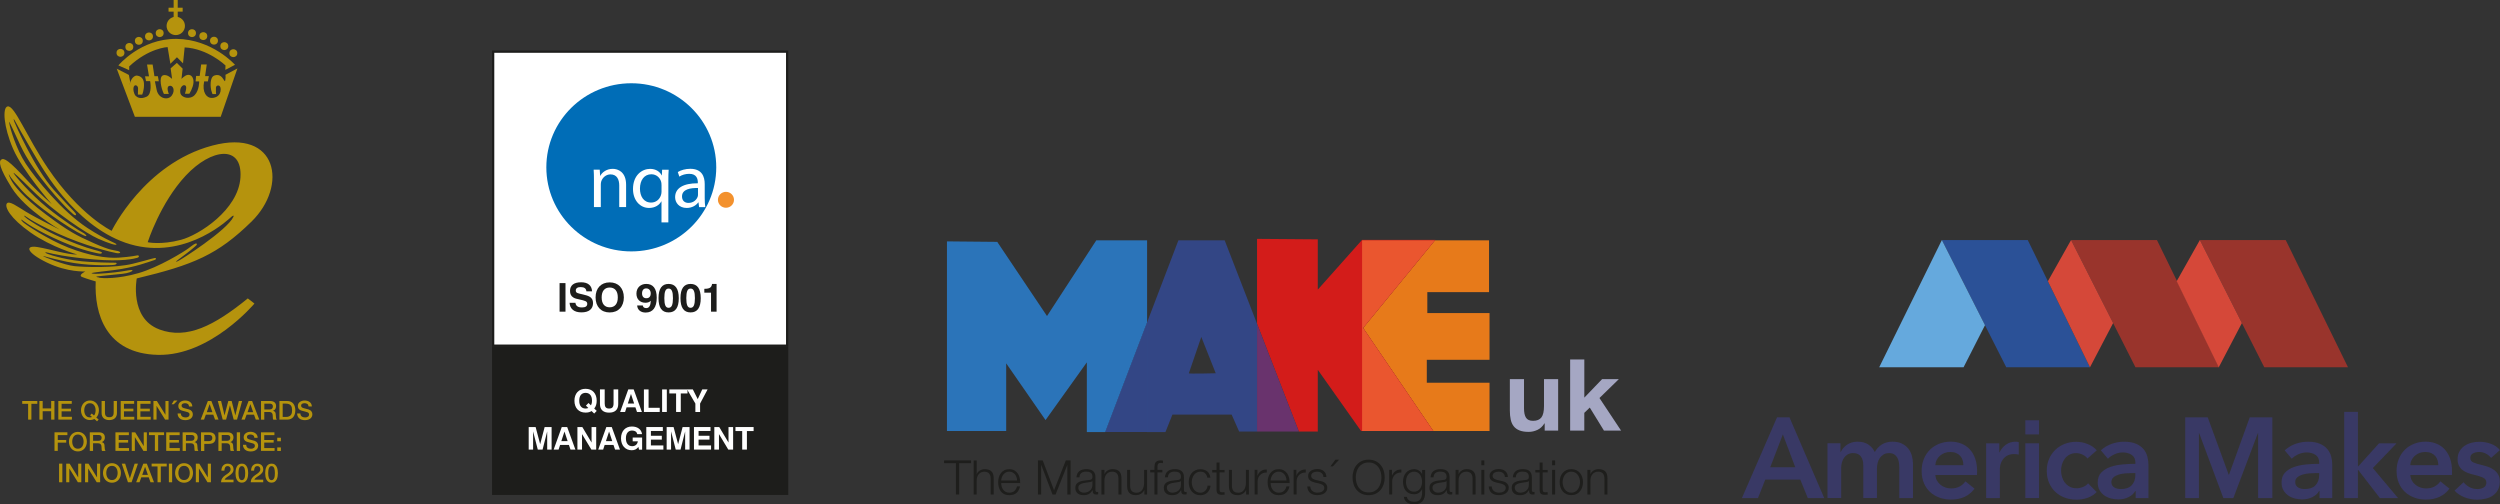<?xml version="1.0" encoding="UTF-8"?>
<svg xmlns="http://www.w3.org/2000/svg" xmlns:xlink="http://www.w3.org/1999/xlink" viewBox="0 0 765.09 154.34">
  <rect x="0" y="0" width="765.09" height="154.34" fill="#333333" stroke="none"/>
  <defs>
    <style>
      .cls-1 {
        fill: none;
      }

      .cls-2 {
        fill: #ea562f;
      }

      .cls-3 {
        fill: #b5930d;
      }

      .cls-4 {
        fill: #2b74b9;
      }

      .cls-5 {
        fill: #1d1d1b;
      }

      .cls-6 {
        fill: #d54839;
      }

      .cls-7 {
        isolation: isolate;
      }

      .cls-8 {
        fill: #334685;
      }

      .cls-8, .cls-9 {
        mix-blend-mode: multiply;
      }

      .cls-10 {
        fill: #d31c1a;
      }

      .cls-11 {
        fill: #fff;
      }

      .cls-12 {
        fill: #393965;
      }

      .cls-13 {
        fill: #99342c;
      }

      .cls-9 {
        fill: #e77a1a;
      }

      .cls-14 {
        fill: #1e1e1c;
      }

      .cls-15 {
        fill: #a5a7c3;
      }

      .cls-16 {
        fill: #69336d;
      }

      .cls-17 {
        fill: #006db7;
      }

      .cls-18 {
        fill: #2b5197;
      }

      .cls-19 {
        fill: #f3912d;
      }

      .cls-20 {
        clip-path: url(#clippath);
      }

      .cls-21 {
        fill: #65a9dd;
      }
    </style>
    <clipPath id="clippath">
      <rect class="cls-1" x="150.58" y="15.46" width="90.67" height="136"/>
    </clipPath>
  </defs>
  <g class="cls-7">
    <g id="Capa_2" data-name="Capa 2">
      <g id="Capa_1-2" data-name="Capa 1">
        <g>
          <g>
            <g class="cls-20">
              <polygon class="cls-11" points="150.92 105.78 150.92 15.8 240.9 15.8 240.9 105.78 150.92 105.78 150.92 105.78"/>
              <path class="cls-5" d="M241.24,15.46h-90.67v90.67h90.67V15.46h0ZM240.55,16.15v89.29h-89.28V16.15h89.28"/>
              <polygon class="cls-5" points="241.24 151.46 150.58 151.46 150.58 106.12 241.24 106.12 241.24 151.46 241.24 151.46"/>
            </g>
            <polygon class="cls-5" points="171.25 86.64 173.06 86.64 173.06 95.38 171.25 95.38 171.25 86.64 171.25 86.64"/>
            <path class="cls-5" d="M176.1,92.68c.07.49.26.84.6,1.07.33.23.8.34,1.42.34,1.06,0,1.6-.37,1.6-1.11,0-.2-.05-.37-.14-.5s-.24-.24-.43-.33c-.19-.09-.44-.17-.74-.25-.3-.08-.65-.16-1.05-.25-.36-.08-.7-.16-1.03-.24-.33-.08-.63-.21-.92-.4-.64-.4-.96-1.06-.96-1.98,0-.85.29-1.5.86-1.96.57-.45,1.42-.68,2.54-.68,1.05,0,1.85.24,2.43.72.57.48.87,1.16.91,2.05h-1.73c-.07-.87-.65-1.3-1.76-1.3-.48,0-.85.09-1.11.27-.25.18-.38.44-.38.78,0,.21.04.37.13.49.09.11.22.21.39.28.18.07.4.14.66.2s.58.14.95.22c.42.1.8.21,1.14.3.34.1.65.22.93.38.72.4,1.08,1.05,1.08,1.96s-.3,1.61-.91,2.11c-.61.5-1.49.75-2.63.75s-2.01-.26-2.63-.77c-.62-.51-.96-1.24-1.01-2.17h1.79Z"/>
            <path class="cls-5" d="M184.13,91.02c0,.98.22,1.73.65,2.25.43.52,1.04.78,1.81.78s1.39-.26,1.82-.78c.44-.52.66-1.27.66-2.25s-.22-1.73-.66-2.25c-.44-.52-1.05-.78-1.82-.78s-1.37.26-1.81.78c-.43.52-.65,1.27-.65,2.25h0ZM182.27,91.02c0-.7.1-1.34.3-1.91.2-.57.49-1.05.87-1.45.38-.4.83-.71,1.36-.92.53-.21,1.12-.32,1.79-.32s1.26.11,1.79.32c.53.21.98.52,1.36.92.37.4.66.89.87,1.45.2.57.31,1.2.31,1.91s-.1,1.34-.31,1.91c-.2.57-.49,1.05-.87,1.45-.37.4-.82.71-1.36.92-.53.21-1.13.32-1.79.32s-1.26-.11-1.79-.32c-.53-.21-.98-.52-1.36-.92-.38-.4-.67-.89-.87-1.45-.2-.57-.3-1.2-.3-1.91h0Z"/>
            <path class="cls-5" d="M199.15,89.84c0-.49-.13-.88-.38-1.16-.25-.28-.59-.42-1.01-.42-.4,0-.71.13-.93.4-.23.27-.34.65-.34,1.15,0,.46.12.82.35,1.08.23.26.56.38.98.38s.74-.13.97-.38c.23-.25.35-.6.35-1.06h0ZM199.17,92.05c-.4.4-.94.6-1.62.6-.42,0-.8-.06-1.14-.19-.34-.13-.64-.32-.88-.56-.25-.24-.43-.53-.56-.88-.13-.34-.2-.72-.2-1.14,0-.45.07-.85.21-1.22.14-.37.35-.68.61-.94.27-.26.58-.46.95-.61.37-.15.78-.22,1.23-.22,1.05,0,1.84.35,2.39,1.06.54.71.82,1.75.82,3.14,0,1.49-.29,2.62-.87,3.4-.58.77-1.42,1.16-2.52,1.16-.76,0-1.37-.19-1.84-.58-.46-.39-.71-.92-.76-1.59h1.73c.07.54.43.81,1.07.81.85,0,1.31-.74,1.38-2.22h0Z"/>
            <path class="cls-5" d="M203.31,91.25c0,1,.1,1.75.3,2.23.2.48.54.72,1.01.72s.81-.24,1.02-.72c.2-.48.31-1.23.31-2.23s-.1-1.75-.31-2.22c-.2-.48-.54-.72-1.02-.72s-.81.24-1.01.72c-.2.48-.3,1.22-.3,2.22h0ZM201.53,91.25c0-2.91,1.03-4.36,3.09-4.36s3.11,1.46,3.11,4.37-1.04,4.35-3.11,4.35-3.09-1.45-3.09-4.36h0Z"/>
            <path class="cls-5" d="M210.03,91.25c0,1,.1,1.75.3,2.23.2.48.54.72,1.01.72s.81-.24,1.02-.72c.2-.48.31-1.23.31-2.23s-.1-1.75-.31-2.22c-.2-.48-.54-.72-1.02-.72s-.81.24-1.01.72c-.2.48-.3,1.22-.3,2.22h0ZM208.25,91.25c0-2.91,1.03-4.36,3.09-4.36s3.11,1.46,3.11,4.37-1.04,4.35-3.11,4.35-3.09-1.45-3.09-4.36h0Z"/>
            <path class="cls-5" d="M217.6,89.57h-2.05v-1.19h.13c.72,0,1.26-.11,1.61-.33.35-.22.56-.61.63-1.16h1.38v8.5h-1.7v-5.81h0Z"/>
            <path class="cls-11" d="M179.31,124.14l.79-.81.76.73c.09-.17.16-.37.22-.6.06-.24.09-.51.09-.83,0-.77-.17-1.37-.52-1.78-.35-.41-.83-.62-1.44-.62s-1.08.21-1.43.62c-.34.41-.51,1.01-.51,1.78s.17,1.37.51,1.78c.34.41.82.62,1.43.62.32,0,.6-.06.84-.18l-.74-.71h0ZM181.05,125.79c-.23.15-.5.27-.81.36-.31.08-.66.12-1.04.12-.52,0-.99-.09-1.41-.25-.42-.17-.77-.41-1.07-.73-.3-.32-.53-.7-.68-1.15-.16-.45-.24-.95-.24-1.51s.08-1.06.24-1.51c.16-.45.39-.83.68-1.15.3-.32.65-.56,1.07-.73.42-.17.89-.25,1.41-.25s1,.09,1.42.25c.42.17.78.41,1.07.73.29.32.52.7.68,1.15.16.45.24.95.24,1.51,0,.99-.25,1.79-.75,2.4l.76.72-.78.81-.8-.77h0Z"/>
            <path class="cls-11" d="M185.06,119.16v4.33c0,.52.1.9.31,1.16.21.25.55.38,1.04.38s.83-.12,1.04-.37c.21-.25.32-.64.32-1.16v-4.33h1.43v4.48c0,.86-.24,1.51-.72,1.96-.48.45-1.17.67-2.07.67s-1.6-.22-2.08-.67c-.48-.45-.72-1.1-.72-1.96v-4.48h1.44Z"/>
            <path class="cls-11" d="M192.13,123.5h1.94l-.97-2.94-.97,2.94h0ZM193.93,119.18l2.51,6.9h-1.5l-.48-1.42h-2.7l-.46,1.42h-1.51l2.48-6.9h1.66Z"/>
            <polygon class="cls-11" points="197.06 119.18 198.49 119.18 198.49 124.8 201.9 124.8 201.9 126.08 197.06 126.08 197.06 119.18 197.06 119.18"/>
            <polygon class="cls-11" points="202.63 119.18 204.07 119.18 204.07 126.08 202.63 126.08 202.63 119.18 202.63 119.18"/>
            <polygon class="cls-11" points="206.91 120.41 204.84 120.41 204.84 119.18 210.4 119.18 210.4 120.41 208.34 120.41 208.34 126.08 206.91 126.08 206.91 120.41 206.91 120.41"/>
            <polygon class="cls-11" points="212.81 126.08 212.81 123.51 210.28 119.18 212.04 119.18 213.53 122.15 214.91 119.18 216.55 119.18 214.25 123.51 214.25 126.08 212.81 126.08 212.81 126.08"/>
            <polygon class="cls-11" points="161.8 130.69 163.92 130.69 165.31 135.94 166.68 130.69 168.81 130.69 168.81 137.59 167.46 137.59 167.46 132.03 166.05 137.59 164.58 137.59 163.15 132.03 163.15 137.59 161.8 137.59 161.8 130.69 161.8 130.69"/>
            <path class="cls-11" d="M171.78,135.01h1.94l-.97-2.94-.97,2.94h0ZM173.58,130.69l2.51,6.9h-1.5l-.48-1.42h-2.7l-.46,1.42h-1.51l2.48-6.9h1.66Z"/>
            <polygon class="cls-11" points="176.71 130.69 178.21 130.69 181.04 135.43 181.04 130.69 182.46 130.69 182.46 137.59 180.98 137.59 178.12 132.85 178.12 137.59 176.71 137.59 176.71 130.69 176.71 130.69"/>
            <path class="cls-11" d="M185.43,135.01h1.94l-.97-2.94-.97,2.94h0ZM187.22,130.69l2.51,6.9h-1.5l-.48-1.42h-2.7l-.46,1.42h-1.51l2.48-6.9h1.66Z"/>
            <path class="cls-11" d="M195.37,136.78c-.27.35-.56.61-.89.77-.33.16-.71.24-1.16.24-.48,0-.93-.09-1.33-.26-.4-.17-.74-.42-1.03-.73-.29-.32-.51-.7-.67-1.15-.16-.45-.24-.95-.24-1.5s.08-1.06.24-1.5c.16-.44.38-.83.67-1.14.29-.32.64-.56,1.05-.73.41-.17.86-.25,1.36-.25.44,0,.84.05,1.2.16.36.11.68.26.95.47.27.2.48.45.65.73.16.29.27.61.32.97h-1.46c-.18-.74-.72-1.1-1.61-1.1-.58,0-1.03.21-1.37.62-.34.42-.5,1-.5,1.77s.17,1.36.52,1.78c.35.42.82.62,1.42.62.45,0,.83-.13,1.14-.39.31-.26.5-.63.57-1.09h-1.58v-1.18h2.89v3.73h-.96l-.17-.82h0Z"/>
            <polygon class="cls-11" points="197.79 130.69 202.85 130.69 202.85 131.89 199.2 131.89 199.2 133.36 202.54 133.36 202.54 134.54 199.2 134.54 199.2 136.32 203.02 136.32 203.02 137.59 197.79 137.59 197.79 130.69 197.79 130.69"/>
            <polygon class="cls-11" points="204.02 130.69 206.14 130.69 207.53 135.94 208.9 130.69 211.03 130.69 211.03 137.59 209.68 137.59 209.68 132.03 208.27 137.59 206.8 137.59 205.37 132.03 205.37 137.59 204.02 137.59 204.02 130.69 204.02 130.69"/>
            <polygon class="cls-11" points="212.38 130.69 217.44 130.69 217.44 131.89 213.79 131.89 213.79 133.36 217.13 133.36 217.13 134.54 213.79 134.54 213.79 136.32 217.61 136.32 217.61 137.59 212.38 137.59 212.38 130.69 212.38 130.69"/>
            <polygon class="cls-11" points="218.61 130.69 220.11 130.69 222.95 135.43 222.95 130.69 224.36 130.69 224.36 137.59 222.88 137.59 220.03 132.85 220.03 137.59 218.61 137.59 218.61 130.69 218.61 130.69"/>
            <polygon class="cls-11" points="227.14 131.92 225.08 131.92 225.08 130.69 230.63 130.69 230.63 131.92 228.58 131.92 228.58 137.59 227.14 137.59 227.14 131.92 227.14 131.92"/>
            <path class="cls-17" d="M219.2,51.21c0,14.21-11.64,25.73-26,25.73s-26-11.52-26-25.73,11.64-25.73,26-25.73,26,11.52,26,25.73h0Z"/>
            <path class="cls-19" d="M224.63,61.15c0,1.34-1.1,2.43-2.46,2.43s-2.46-1.09-2.46-2.43,1.1-2.44,2.46-2.44,2.46,1.09,2.46,2.44h0Z"/>
            <path class="cls-11" d="M181.77,55.03c0-1.21-.02-2.15-.09-3.1h1.86l.12,1.87h.05c.57-1.06,1.91-2.13,3.82-2.13,1.6,0,4.08.95,4.08,4.87v6.83h-2.1v-6.6c0-1.84-.7-3.4-2.68-3.4-1.36,0-2.44.97-2.82,2.13-.09.26-.14.64-.14.97v6.91h-2.1v-8.35h0Z"/>
            <path class="cls-11" d="M202.44,56.57c0-.31-.02-.61-.09-.87-.33-1.28-1.44-2.37-3.01-2.37-2.18,0-3.49,1.82-3.49,4.4,0,2.3,1.1,4.26,3.42,4.26,1.36,0,2.54-.83,3.01-2.27.09-.28.17-.69.17-1v-2.15h0ZM202.44,61.63h-.05c-.62,1.11-1.91,2.01-3.77,2.01-2.7,0-4.9-2.29-4.9-5.79,0-4.28,2.8-6.17,5.23-6.17,1.79,0,2.99.87,3.56,1.99h.05l.07-1.73h2.01c-.07.94-.1,1.94-.1,3.14v12.98h-2.1v-6.43h0Z"/>
            <path class="cls-11" d="M213.62,57.54c-2.3-.05-4.9.35-4.9,2.58,0,1.37.91,1.98,1.96,1.98,1.53,0,2.51-.95,2.84-1.92.07-.21.09-.45.09-.66v-1.99h0ZM215.67,60.64c0,.99.05,1.96.17,2.74h-1.89l-.19-1.44h-.07c-.62.9-1.89,1.7-3.54,1.7-2.34,0-3.54-1.63-3.54-3.29,0-2.77,2.49-4.28,6.95-4.26v-.24c0-.94-.26-2.67-2.63-2.65-1.1,0-2.22.31-3.03.85l-.47-1.4c.95-.59,2.36-.99,3.82-.99,3.56,0,4.42,2.39,4.42,4.68v4.28h0Z"/>
          </g>
          <g>
            <path class="cls-1" d="M363.83,114.23c-.23.23,8.23,0,8.23,0l-4.42-11.12-3.81,11.12Z"/>
            <path class="cls-4" d="M351.04,73.56h-15.54l-15.08,23.16-15.23-22.7s-14.63-.15-15.39-.15v58.04h18.13v-20.72l12.04,17.37,12.64-17.67v21.33h5.64l12.8-33.52v-25.14Z"/>
            <path class="cls-8" d="M374.8,73.56h-14.17l-9.6,25.14v33.52h5.64l2.13-5.33h18.13l2.29,5.18h5.48v-32.98l-9.9-25.52ZM363.83,114.23l3.81-11.12,4.42,11.12s-8.46.23-8.23,0Z"/>
            <polygon class="cls-4" points="338.24 132.21 351.04 132.21 351.04 98.7 338.24 132.21"/>
            <polygon class="cls-8" points="338.24 132.21 351.04 132.21 351.04 98.7 338.24 132.21"/>
            <polygon class="cls-10" points="439.12 73.56 439.24 73.41 416.85 73.41 403.29 88.64 403.29 73.25 384.7 73.1 384.7 99.08 397.5 132.06 403.29 132.06 403.29 113.17 416.54 131.91 416.85 131.91 416.85 73.56 439.12 73.56"/>
            <polygon class="cls-16" points="384.7 132.06 397.5 132.06 384.7 99.08 384.7 132.06"/>
            <polygon class="cls-9" points="455.85 110.12 455.85 95.8 436.81 95.8 436.81 89.4 455.7 89.4 455.7 73.56 439.12 73.56 417.15 100.37 438.63 131.91 455.85 131.91 455.85 117.13 436.65 117.13 436.65 110.12 455.85 110.12"/>
            <polygon class="cls-10" points="439.12 73.56 416.85 73.56 416.85 131.91 438.63 131.91 417.15 100.37 439.12 73.56"/>
            <polygon class="cls-2" points="439.12 73.56 416.85 73.56 416.85 131.91 438.63 131.91 417.15 100.37 439.12 73.56"/>
            <g>
              <path class="cls-14" d="M297.19,140.9v.85h-3.64v9.59h-1v-9.59h-3.63v-.85h8.26Z"/>
              <path class="cls-14" d="M298.9,140.9v4.2h.03c.18-.46.49-.83.94-1.1.45-.28.94-.42,1.48-.42s.97.07,1.32.21c.36.14.64.33.86.58.21.25.37.55.45.91.09.36.13.76.13,1.21v4.86h-.92v-4.71c0-.32-.03-.62-.09-.9s-.16-.52-.31-.72-.34-.37-.59-.48c-.25-.12-.56-.18-.93-.18s-.7.07-.99.2c-.29.13-.53.31-.73.54-.2.23-.36.5-.47.82s-.17.66-.18,1.03v4.4h-.92v-10.44h.92Z"/>
              <path class="cls-14" d="M306.52,148.84c.09.36.24.67.45.96.2.28.46.52.78.7.31.18.69.28,1.13.28.67,0,1.2-.18,1.58-.53.38-.35.64-.82.79-1.4h.92c-.19.86-.55,1.52-1.07,1.99-.52.47-1.26.7-2.22.7-.59,0-1.11-.1-1.54-.31-.43-.21-.79-.5-1.06-.86-.27-.37-.48-.79-.61-1.27-.13-.48-.2-.99-.2-1.53,0-.5.07-.98.2-1.46.13-.48.33-.9.61-1.28.27-.38.63-.68,1.06-.91.43-.23.95-.34,1.54-.34s1.12.12,1.55.37c.43.24.78.56,1.05.96.27.39.46.85.58,1.36.12.51.17,1.03.15,1.56h-5.81c0,.33.05.67.14,1.03ZM311.09,146.03c-.11-.32-.27-.61-.48-.86s-.45-.45-.75-.6c-.29-.15-.62-.23-.99-.23s-.72.08-1.01.23c-.29.15-.54.35-.75.6-.21.25-.37.54-.49.86-.12.33-.2.66-.24,1h4.88c0-.35-.07-.69-.18-1.01Z"/>
              <path class="cls-14" d="M319.11,140.9l3.47,9.15,3.6-9.15h1.46v10.44h-.99v-9.02h-.03l-3.57,9.02h-.94l-3.44-9.02h-.03v9.02h-1v-10.44h1.46Z"/>
              <path class="cls-14" d="M329.7,144.96c.16-.32.37-.58.64-.79.27-.21.58-.36.94-.45.36-.1.76-.15,1.2-.15.33,0,.66.03.99.1.33.06.63.18.89.36.26.18.48.42.64.74.17.32.25.73.25,1.24v4.01c0,.37.18.56.54.56.11,0,.21-.02.29-.06v.77c-.11.02-.2.04-.29.04s-.19.01-.31.01c-.23,0-.42-.03-.56-.09s-.25-.15-.33-.27-.13-.26-.15-.42c-.02-.16-.04-.34-.04-.54h-.03c-.17.24-.33.46-.5.65s-.36.35-.57.48-.45.22-.72.29c-.27.07-.59.1-.96.1-.35,0-.68-.04-.99-.12-.31-.08-.58-.21-.8-.4-.23-.18-.41-.41-.54-.69-.13-.28-.2-.61-.2-.99,0-.53.12-.94.35-1.24.23-.3.54-.52.93-.68.38-.16.82-.27,1.3-.33.48-.06.97-.12,1.47-.18.19-.02.37-.04.51-.07.15-.03.27-.08.37-.15.1-.07.17-.17.23-.3.05-.13.08-.29.08-.5,0-.31-.05-.57-.15-.77-.1-.2-.24-.36-.42-.48s-.39-.2-.63-.24-.5-.07-.77-.07c-.58,0-1.06.14-1.43.42-.37.28-.57.72-.58,1.34h-.92c.03-.44.12-.82.28-1.14ZM334.3,147.21c-.06.11-.17.19-.34.23s-.31.08-.44.1c-.39.07-.79.13-1.21.18-.42.05-.79.13-1.13.24-.34.11-.62.26-.84.46-.22.2-.33.48-.33.86,0,.23.05.44.14.62.09.18.22.34.37.47.16.13.34.23.54.3.21.07.41.1.63.1.35,0,.69-.05,1.01-.16.32-.11.6-.26.84-.47.24-.21.43-.45.57-.75.14-.29.21-.62.21-1v-1.2h-.03Z"/>
              <path class="cls-14" d="M338,143.79v1.3h.03c.18-.46.49-.83.94-1.1.45-.28.94-.42,1.48-.42s.97.07,1.32.21c.36.14.64.33.86.58.21.25.37.55.45.91.09.36.13.76.13,1.21v4.86h-.92v-4.71c0-.32-.03-.62-.09-.9s-.16-.52-.31-.72-.34-.37-.59-.48c-.25-.12-.56-.18-.93-.18s-.7.07-.99.2c-.29.13-.53.31-.73.54-.2.23-.36.5-.47.82s-.17.66-.18,1.03v4.4h-.92v-7.55h.92Z"/>
              <path class="cls-14" d="M350.22,151.34v-1.36h-.03c-.24.51-.6.89-1.06,1.16-.46.27-.98.4-1.54.4-.48,0-.88-.07-1.22-.2-.34-.13-.61-.32-.82-.56-.21-.24-.36-.54-.46-.89s-.15-.75-.15-1.2v-4.9h.92v4.92c.02.68.18,1.2.48,1.55.3.35.81.53,1.54.53.4,0,.74-.09,1.02-.26.28-.17.52-.4.7-.68s.32-.61.41-.97c.09-.37.13-.74.13-1.12v-3.96h.92v7.55h-.85Z"/>
              <path class="cls-14" d="M354.22,144.57v6.77h-.92v-6.77h-1.29v-.78h1.29v-.69c0-.32.02-.62.07-.89.05-.27.14-.51.28-.7.14-.19.32-.35.56-.45.24-.11.54-.16.91-.16.14,0,.26,0,.38.01s.25.03.4.04v.79c-.13-.02-.24-.04-.35-.05-.11-.02-.21-.02-.32-.02-.25,0-.45.04-.58.12-.14.08-.24.18-.3.31-.06.13-.1.29-.11.46,0,.18-.01.37-.01.57v.66h1.49v.78h-1.49Z"/>
              <path class="cls-14" d="M356.78,144.96c.16-.32.37-.58.64-.79.27-.21.58-.36.94-.45.36-.1.76-.15,1.2-.15.33,0,.66.03.99.1.33.06.63.18.89.36.26.18.48.42.64.74.17.32.25.73.25,1.24v4.01c0,.37.18.56.54.56.11,0,.21-.02.29-.06v.77c-.11.02-.2.04-.29.04s-.19.01-.31.01c-.23,0-.42-.03-.56-.09s-.25-.15-.33-.27-.13-.26-.15-.42c-.02-.16-.04-.34-.04-.54h-.03c-.17.24-.33.46-.5.65s-.36.35-.57.48-.45.22-.72.29c-.27.07-.59.1-.96.1-.35,0-.68-.04-.99-.12-.31-.08-.58-.21-.8-.4-.23-.18-.41-.41-.54-.69-.13-.28-.2-.61-.2-.99,0-.53.12-.94.35-1.24.23-.3.54-.52.93-.68.38-.16.82-.27,1.3-.33.48-.06.97-.12,1.47-.18.19-.02.37-.04.51-.07.15-.03.27-.08.37-.15.1-.07.17-.17.23-.3.05-.13.08-.29.08-.5,0-.31-.05-.57-.15-.77-.1-.2-.24-.36-.42-.48s-.39-.2-.63-.24-.5-.07-.77-.07c-.58,0-1.06.14-1.43.42-.37.28-.57.72-.58,1.34h-.92c.03-.44.12-.82.28-1.14ZM361.39,147.21c-.06.11-.17.19-.34.23s-.31.08-.44.1c-.39.07-.79.13-1.21.18-.42.05-.79.13-1.13.24-.34.11-.62.26-.84.46-.22.2-.33.48-.33.86,0,.23.05.44.14.62.09.18.22.34.37.47.16.13.34.23.54.3.21.07.41.1.63.1.35,0,.69-.05,1.01-.16.32-.11.6-.26.84-.47.24-.21.43-.45.57-.75.14-.29.21-.62.21-1v-1.2h-.03Z"/>
              <path class="cls-14" d="M368.81,144.83c-.34-.32-.82-.48-1.43-.48-.44,0-.82.09-1.16.28-.33.19-.61.43-.83.73-.22.3-.38.65-.5,1.03s-.17.78-.17,1.18.06.79.17,1.18.28.73.5,1.03.5.55.83.73c.33.18.72.28,1.16.28.28,0,.55-.05.8-.16.25-.11.48-.26.67-.45.2-.19.36-.42.48-.68.13-.26.21-.55.23-.86h.92c-.13.92-.46,1.63-1.01,2.14s-1.25.77-2.11.77c-.58,0-1.08-.1-1.53-.31-.44-.21-.82-.49-1.12-.86-.3-.36-.53-.78-.69-1.27-.16-.48-.23-1-.23-1.54s.08-1.06.23-1.54c.16-.48.38-.9.69-1.26.3-.36.67-.65,1.12-.86.44-.21.95-.32,1.53-.32.81,0,1.49.21,2.06.64.56.43.89,1.08,1,1.95h-.92c-.13-.57-.36-1.01-.7-1.33Z"/>
              <path class="cls-14" d="M374.77,143.79v.78h-1.54v5.09c0,.3.04.54.12.71.08.17.29.27.62.29.26,0,.53-.01.79-.04v.78c-.14,0-.27,0-.41.01s-.27.02-.41.02c-.61,0-1.04-.12-1.29-.36-.24-.24-.36-.68-.35-1.32v-5.16h-1.32v-.78h1.32v-2.27h.92v2.27h1.54Z"/>
              <path class="cls-14" d="M381.37,151.34v-1.36h-.03c-.24.51-.6.89-1.06,1.16-.46.27-.98.4-1.54.4-.48,0-.88-.07-1.22-.2-.34-.13-.61-.32-.82-.56-.21-.24-.36-.54-.46-.89s-.15-.75-.15-1.2v-4.9h.92v4.92c.02.68.18,1.2.48,1.55.3.35.81.53,1.54.53.4,0,.74-.09,1.02-.26.28-.17.52-.4.7-.68s.32-.61.41-.97c.09-.37.13-.74.13-1.12v-3.96h.92v7.55h-.85Z"/>
              <path class="cls-14" d="M384.81,143.79v1.77h.03c.23-.61.6-1.09,1.09-1.42.49-.33,1.08-.48,1.76-.45v.92c-.42-.02-.8.04-1.14.17-.34.13-.64.32-.88.56-.25.24-.44.53-.58.87-.14.34-.21.7-.21,1.1v4.02h-.92v-7.55h.85Z"/>
              <path class="cls-14" d="M388.98,148.84c.09.36.24.67.45.96.2.28.46.52.78.7.31.18.69.28,1.13.28.67,0,1.2-.18,1.58-.53.38-.35.64-.82.79-1.4h.92c-.19.86-.55,1.52-1.07,1.99-.52.47-1.26.7-2.22.7-.59,0-1.11-.1-1.54-.31-.43-.21-.79-.5-1.06-.86-.27-.37-.48-.79-.61-1.27-.13-.48-.2-.99-.2-1.53,0-.5.07-.98.2-1.46.13-.48.33-.9.61-1.28.27-.38.63-.68,1.06-.91.43-.23.95-.34,1.54-.34s1.12.12,1.55.37c.43.24.78.56,1.05.96.27.39.46.85.58,1.36.12.51.17,1.03.15,1.56h-5.81c0,.33.05.67.14,1.03ZM393.54,146.03c-.11-.32-.27-.61-.48-.86s-.45-.45-.75-.6c-.29-.15-.62-.23-.99-.23s-.72.08-1.01.23c-.29.15-.54.35-.75.6-.21.25-.37.54-.49.86-.12.33-.2.66-.24,1h4.88c0-.35-.07-.69-.18-1.01Z"/>
              <path class="cls-14" d="M396.74,143.79v1.77h.03c.23-.61.6-1.09,1.09-1.42.49-.33,1.08-.48,1.76-.45v.92c-.42-.02-.8.04-1.14.17-.34.13-.64.32-.88.56-.25.24-.44.53-.58.87-.14.34-.21.7-.21,1.1v4.02h-.92v-7.55h.85Z"/>
              <path class="cls-14" d="M404.84,145.26c-.11-.21-.25-.38-.43-.52-.18-.14-.39-.24-.62-.3-.23-.06-.48-.09-.75-.09-.2,0-.41.02-.62.07s-.4.12-.58.22c-.17.1-.32.24-.42.4s-.16.37-.16.61c0,.21.05.38.15.52.1.14.23.26.39.36.16.1.33.18.51.24.18.06.36.12.51.15l1.23.28c.26.04.52.11.78.21.26.1.49.24.69.4.2.17.36.37.49.61.13.24.19.53.19.86,0,.41-.09.76-.28,1.04-.19.29-.42.52-.71.7-.29.18-.61.31-.97.39-.36.08-.72.12-1.07.12-.89,0-1.61-.21-2.16-.63-.55-.42-.87-1.09-.94-2.02h.92c.04.62.27,1.09.68,1.41.41.32.93.48,1.54.48.22,0,.46-.03.7-.07.24-.05.46-.13.67-.25s.37-.27.5-.45c.13-.18.2-.4.2-.67,0-.22-.05-.41-.14-.56-.09-.15-.22-.28-.37-.38-.16-.1-.33-.19-.53-.26s-.4-.13-.61-.18l-1.19-.26c-.3-.08-.58-.17-.83-.27-.25-.1-.48-.23-.67-.38-.19-.15-.34-.34-.45-.56-.11-.22-.16-.49-.16-.81,0-.38.08-.71.26-.98.17-.27.39-.49.67-.66.27-.17.58-.29.91-.37.34-.08.67-.12,1-.12.38,0,.73.05,1.06.15.33.1.61.25.86.45.25.21.45.46.59.76s.23.66.25,1.07h-.92c0-.28-.07-.53-.17-.74Z"/>
              <path class="cls-14" d="M407.14,142.74l1.54-2.06h1.14l-1.93,2.06h-.75Z"/>
              <path class="cls-14" d="M414.23,144.05c.2-.65.51-1.23.92-1.73.41-.5.92-.9,1.54-1.2.62-.3,1.34-.45,2.16-.45s1.54.15,2.15.45c.61.3,1.13.7,1.54,1.2.41.5.72,1.08.92,1.73.2.65.31,1.34.31,2.06s-.1,1.41-.31,2.06c-.21.65-.51,1.23-.92,1.73-.41.5-.92.89-1.54,1.19-.61.3-1.33.45-2.15.45s-1.54-.15-2.16-.45c-.62-.3-1.13-.7-1.54-1.19-.41-.5-.72-1.07-.92-1.73-.21-.65-.31-1.34-.31-2.06s.1-1.41.31-2.06ZM415.15,147.79c.15.55.38,1.04.7,1.48.32.43.72.78,1.22,1.04s1.09.39,1.78.39,1.29-.13,1.78-.39.9-.61,1.21-1.04c.32-.43.55-.93.7-1.48.15-.55.23-1.11.23-1.67s-.08-1.14-.23-1.68c-.15-.55-.39-1.04-.7-1.47-.32-.43-.72-.78-1.21-1.04s-1.08-.39-1.78-.39-1.29.13-1.78.39-.9.61-1.22,1.04c-.32.43-.55.92-.7,1.47-.15.55-.23,1.11-.23,1.68s.08,1.12.23,1.67Z"/>
              <path class="cls-14" d="M425.99,143.79v1.77h.03c.23-.61.6-1.09,1.09-1.42.49-.33,1.08-.48,1.76-.45v.92c-.42-.02-.8.04-1.14.17-.34.13-.64.32-.88.56-.25.24-.44.53-.58.87-.14.34-.21.7-.21,1.1v4.02h-.92v-7.55h.85Z"/>
              <path class="cls-14" d="M435.94,152.23c-.12.45-.31.83-.58,1.14-.26.31-.61.55-1.03.72-.42.17-.94.25-1.56.25-.38,0-.75-.04-1.11-.13-.36-.09-.68-.22-.97-.41-.29-.19-.53-.42-.72-.71-.19-.29-.3-.63-.33-1.03h.92c.05.28.14.52.29.71.14.19.31.34.51.46.2.12.42.2.67.26.24.05.49.08.75.08.86,0,1.48-.24,1.86-.73.38-.49.57-1.19.57-2.11v-1.02h-.03c-.21.47-.53.84-.94,1.13-.42.28-.9.42-1.46.42-.61,0-1.12-.1-1.55-.3-.43-.2-.78-.48-1.06-.83-.28-.35-.48-.76-.61-1.24s-.19-.98-.19-1.51.08-1.01.23-1.47c.15-.46.37-.87.66-1.21.29-.35.64-.62,1.07-.82.42-.2.91-.3,1.46-.3.28,0,.55.04.8.12.25.08.48.19.68.33.21.14.39.3.55.49.16.19.29.38.37.59h.03v-1.3h.92v6.93c0,.55-.06,1.06-.18,1.51ZM433.83,150.22c.3-.17.56-.4.76-.67.2-.28.36-.6.46-.96.1-.36.15-.73.15-1.11s-.04-.74-.13-1.11c-.09-.37-.23-.71-.42-1.01-.2-.3-.45-.55-.75-.73-.31-.18-.68-.28-1.12-.28s-.81.09-1.13.27c-.31.18-.57.42-.78.71-.21.29-.35.63-.45,1-.09.38-.14.76-.14,1.15s.05.75.15,1.11c.1.36.25.68.45.96.2.28.46.5.77.67.31.17.68.26,1.11.26.4,0,.75-.08,1.05-.26Z"/>
              <path class="cls-14" d="M438.07,144.96c.16-.32.37-.58.64-.79.27-.21.58-.36.94-.45.36-.1.76-.15,1.2-.15.33,0,.66.03.99.1.33.06.63.18.89.36.26.18.48.42.64.74.17.32.25.73.25,1.24v4.01c0,.37.18.56.54.56.11,0,.21-.02.29-.06v.77c-.11.02-.2.04-.29.04s-.19.01-.31.01c-.23,0-.42-.03-.56-.09s-.25-.15-.33-.27-.13-.26-.15-.42c-.02-.16-.04-.34-.04-.54h-.03c-.17.24-.33.46-.5.65s-.36.35-.57.48-.45.22-.72.29c-.27.07-.59.1-.96.1-.35,0-.68-.04-.99-.12-.31-.08-.58-.21-.8-.4-.23-.18-.41-.41-.54-.69-.13-.28-.2-.61-.2-.99,0-.53.12-.94.35-1.24.23-.3.54-.52.93-.68.38-.16.82-.27,1.3-.33.48-.06.97-.12,1.47-.18.19-.02.37-.04.51-.07.15-.03.27-.08.37-.15.1-.07.17-.17.23-.3.05-.13.08-.29.08-.5,0-.31-.05-.57-.15-.77-.1-.2-.24-.36-.42-.48s-.39-.2-.63-.24-.5-.07-.77-.07c-.58,0-1.06.14-1.43.42-.37.28-.57.72-.58,1.34h-.92c.03-.44.12-.82.28-1.14ZM442.68,147.21c-.06.11-.17.19-.34.23s-.31.08-.44.1c-.39.07-.79.13-1.21.18-.42.05-.79.13-1.13.24-.34.11-.62.26-.84.46-.22.2-.33.48-.33.86,0,.23.05.44.14.62.09.18.22.34.37.47.16.13.34.23.54.3.21.07.41.1.63.1.35,0,.69-.05,1.01-.16.32-.11.6-.26.84-.47.24-.21.43-.45.57-.75.14-.29.21-.62.21-1v-1.2h-.03Z"/>
              <path class="cls-14" d="M446.38,143.79v1.3h.03c.18-.46.49-.83.94-1.1.45-.28.94-.42,1.48-.42s.97.07,1.32.21c.36.14.64.33.86.58.21.25.37.55.45.91.09.36.13.76.13,1.21v4.86h-.92v-4.71c0-.32-.03-.62-.09-.9s-.16-.52-.31-.72-.34-.37-.59-.48c-.25-.12-.56-.18-.93-.18s-.7.07-.99.2c-.29.13-.53.31-.73.54-.2.23-.36.5-.47.82s-.17.66-.18,1.03v4.4h-.92v-7.55h.92Z"/>
              <path class="cls-14" d="M454.26,140.9v1.48h-.92v-1.48h.92ZM454.26,143.79v7.55h-.92v-7.55h.92Z"/>
              <path class="cls-14" d="M460.37,145.26c-.11-.21-.25-.38-.43-.52-.18-.14-.39-.24-.62-.3-.23-.06-.48-.09-.75-.09-.2,0-.41.02-.62.07s-.4.12-.58.22c-.17.1-.32.24-.42.4s-.16.37-.16.61c0,.21.05.38.15.52.1.14.23.26.39.36.16.1.33.18.51.24.18.06.36.12.51.15l1.23.28c.26.04.52.11.78.21.26.1.49.24.69.4.2.17.36.37.49.61.13.24.19.53.19.86,0,.41-.09.76-.28,1.04-.19.29-.42.52-.71.7-.29.18-.61.31-.97.39-.36.08-.72.12-1.07.12-.89,0-1.61-.21-2.16-.63-.55-.42-.87-1.09-.94-2.02h.92c.04.62.27,1.09.68,1.41.41.32.93.48,1.54.48.22,0,.46-.03.7-.07.24-.05.46-.13.67-.25s.37-.27.5-.45c.13-.18.2-.4.2-.67,0-.22-.05-.41-.14-.56-.09-.15-.22-.28-.37-.38-.16-.1-.33-.19-.53-.26s-.4-.13-.61-.18l-1.19-.26c-.3-.08-.58-.17-.83-.27-.25-.1-.48-.23-.67-.38-.19-.15-.34-.34-.45-.56-.11-.22-.16-.49-.16-.81,0-.38.08-.71.26-.98.17-.27.39-.49.67-.66.27-.17.58-.29.91-.37.34-.08.67-.12,1-.12.38,0,.73.05,1.06.15.33.1.61.25.86.45.25.21.45.46.59.76s.23.66.25,1.07h-.92c0-.28-.07-.53-.17-.74Z"/>
              <path class="cls-14" d="M463.25,144.96c.16-.32.37-.58.64-.79.27-.21.58-.36.94-.45.36-.1.76-.15,1.2-.15.33,0,.66.03.99.1.33.06.63.18.89.36.26.18.48.42.64.74.17.32.25.73.25,1.24v4.01c0,.37.18.56.54.56.11,0,.21-.02.29-.06v.77c-.11.02-.2.04-.29.04s-.19.01-.31.01c-.23,0-.42-.03-.56-.09s-.25-.15-.33-.27-.13-.26-.15-.42c-.02-.16-.04-.34-.04-.54h-.03c-.17.24-.33.46-.5.65s-.36.35-.57.48-.45.22-.72.29c-.27.07-.59.1-.96.1-.35,0-.68-.04-.99-.12-.31-.08-.58-.21-.8-.4-.23-.18-.41-.41-.54-.69-.13-.28-.2-.61-.2-.99,0-.53.12-.94.35-1.24.23-.3.54-.52.93-.68.38-.16.82-.27,1.3-.33.48-.06.97-.12,1.47-.18.19-.02.37-.04.51-.07.15-.03.27-.08.37-.15.1-.07.17-.17.23-.3.05-.13.08-.29.08-.5,0-.31-.05-.57-.15-.77-.1-.2-.24-.36-.42-.48s-.39-.2-.63-.24-.5-.07-.77-.07c-.58,0-1.06.14-1.43.42-.37.28-.57.72-.58,1.34h-.92c.03-.44.12-.82.28-1.14ZM467.86,147.21c-.06.11-.17.19-.34.23s-.31.08-.44.1c-.39.07-.79.13-1.21.18-.42.05-.79.13-1.13.24-.34.11-.62.26-.84.46-.22.2-.33.48-.33.86,0,.23.05.44.14.62.09.18.22.34.37.47.16.13.34.23.54.3.21.07.41.1.63.1.35,0,.69-.05,1.01-.16.32-.11.6-.26.84-.47.24-.21.43-.45.57-.75.14-.29.21-.62.21-1v-1.2h-.03Z"/>
              <path class="cls-14" d="M473.65,143.79v.78h-1.54v5.09c0,.3.04.54.12.71.08.17.29.27.62.29.26,0,.53-.01.79-.04v.78c-.14,0-.27,0-.41.01s-.27.02-.41.02c-.61,0-1.04-.12-1.29-.36-.24-.24-.36-.68-.35-1.32v-5.16h-1.32v-.78h1.32v-2.27h.92v2.27h1.54Z"/>
              <path class="cls-14" d="M475.92,140.9v1.48h-.92v-1.48h.92ZM475.92,143.79v7.55h-.92v-7.55h.92Z"/>
              <path class="cls-14" d="M482.41,143.89c.44.21.82.5,1.12.86s.53.78.69,1.26c.16.48.23,1,.23,1.54s-.08,1.06-.23,1.54c-.16.48-.39.91-.69,1.27-.3.36-.67.65-1.12.86-.44.21-.95.31-1.53.31s-1.08-.1-1.53-.31c-.44-.21-.82-.49-1.12-.86-.3-.36-.53-.78-.69-1.27-.16-.48-.23-1-.23-1.54s.08-1.06.23-1.54c.16-.48.38-.9.69-1.26.3-.36.67-.65,1.12-.86.44-.21.95-.32,1.53-.32s1.08.11,1.53.32ZM479.72,144.62c-.33.19-.61.43-.83.73-.22.3-.38.65-.5,1.03s-.17.78-.17,1.18.06.79.17,1.18.28.73.5,1.03.5.55.83.73c.33.18.72.28,1.16.28s.82-.09,1.16-.28c.33-.18.61-.43.83-.73.22-.3.38-.65.5-1.03s.17-.78.17-1.18-.06-.79-.17-1.18-.28-.73-.5-1.03c-.22-.3-.5-.55-.83-.73-.33-.18-.72-.28-1.16-.28s-.82.09-1.16.28Z"/>
              <path class="cls-14" d="M486.73,143.79v1.3h.03c.18-.46.49-.83.94-1.1.45-.28.94-.42,1.48-.42s.97.07,1.32.21c.36.14.64.33.86.58.21.25.37.55.45.91.09.36.13.76.13,1.21v4.86h-.92v-4.71c0-.32-.03-.62-.09-.9s-.16-.52-.31-.72-.34-.37-.59-.48c-.25-.12-.56-.18-.93-.18s-.7.07-.99.2c-.29.13-.53.31-.73.54-.2.23-.36.5-.47.82s-.17.66-.18,1.03v4.4h-.92v-7.55h.92Z"/>
            </g>
            <g>
              <path class="cls-15" d="M472.73,131.77v-2.19h-.09c-.55.91-1.26,1.57-2.13,1.98-.87.41-1.77.61-2.68.61-1.16,0-2.11-.15-2.85-.46-.74-.3-1.33-.74-1.75-1.29-.43-.56-.73-1.24-.9-2.04-.17-.8-.26-1.69-.26-2.67v-9.69h4.33v8.9c0,1.3.2,2.27.61,2.91s1.13.96,2.16.96c1.18,0,2.03-.35,2.56-1.05.53-.7.79-1.85.79-3.46v-8.26h4.33v15.75h-4.11Z"/>
              <path class="cls-15" d="M484.86,110.02v11.67l5.45-5.67h5.12l-5.94,5.79,6.61,9.96h-5.24l-4.33-7.04-1.68,1.62v5.42h-4.33v-21.76h4.33Z"/>
            </g>
          </g>
          <g>
            <circle class="cls-3" cx="36.87" cy="16.17" r="1.21"/>
            <circle class="cls-3" cx="39.58" cy="14.36" r="1.21"/>
            <circle class="cls-3" cx="42.49" cy="12.5" r="1.21"/>
            <circle class="cls-3" cx="45.6" cy="11.15" r="1.21"/>
            <circle class="cls-3" cx="48.87" cy="10.14" r="1.21"/>
            <circle class="cls-3" cx="58.76" cy="10.14" r="1.21"/>
            <circle class="cls-3" cx="62.22" cy="11.05" r="1.21"/>
            <circle class="cls-3" cx="65.49" cy="12.45" r="1.21"/>
            <circle class="cls-3" cx="68.65" cy="14.11" r="1.21"/>
            <circle class="cls-3" cx="71.41" cy="16.27" r="1.21"/>
            <circle class="cls-3" cx="53.79" cy="7.93" r="2.81"/>
            <polygon class="cls-3" points="55.9 2.36 54.39 2.36 54.39 0 53.14 0 53.14 2.36 51.58 2.36 51.58 3.56 53.14 3.56 53.14 5.82 54.39 5.82 54.39 3.56 55.9 3.56 55.9 2.36"/>
            <path class="cls-3" d="M36.22,20.03s6.78-8.23,17.77-8.13,17.93,7.93,17.93,7.93l-2.96,1.56.05-1.36s-5.37-5.17-12.5-5.52l-.5,4.87-1.86-1.86-2.01,2.01-.85-5.12s-5.72.25-11.75,5.92v1.15l-3.31-1.46Z"/>
            <path class="cls-3" d="M35.71,20.99l5.57,14.76h26.26l5.12-14.81-3.67,1.96s.1.45,0,1.26-.1.9-.55.2-1.21-1.81-2.81-1.26-1.15,3.87-1,4.47.4,1.21.4,1.21h1.1s-.1-1.1-.05-1.96,1.51-1.1,1.46.6-1.21,2.51-2.71,2.56-3.06-1.56-2.36-5.07h1.15l.3-1.61h-1.15l.5-3.56h-1.71l-.45,3.51h-1.1l-.15,1.66h1.1s.05,2.66-1.36,4.17-4.17.9-4.42-.7.75-2.41,1.26-2.31.85.5.15,2.61h1.36s1.15-1.81,1.26-3.41-.75-2.46-1.71-2.36-1.96,1.26-1.96,1.26l.35-3.16-1.76-1.76-1.91,1.66.45,3.26s-1.51-1.61-2.81-1.1-.55,4.02.3,5.67h1.51s-.95-2.16.15-2.46,1.91,1.36.75,2.96-4.07.95-4.62-1.71l-.55-2.66h1.21l-.3-1.56h-1.05l-.55-3.56h-1.71l.6,3.62h-1.21l.3,1.46h1.26s.75,3.92-1.1,4.77-2.86.2-3.36-.3-.9-2.11-.5-2.86,1.31-.15,1.26.65-.05,1.86-.05,1.86h1.31s.65-1.36.55-3.41-1.66-2.36-2.16-2.41-1.56.45-2.06,2.16,0-.2,0-.2l-.4-2.16-3.72-1.91Z"/>
            <path class="cls-3" d="M48.74,100.8c-9.22-3.44-6.89-15.59-6.89-15.59,17.4-4.18,24.74-7.23,35.13-17.4,11.15-10.91,8.11-28.59-11.97-23.27-20.9,5.54-30.84,26.1-30.84,26.1,0,0-9.72-4.63-19.54-19.2-6.57-9.74-10.17-19.32-12.31-18.87-1.61.34-1.24,6.21,1.69,12.99s11.86,16.95,11.86,16.95c0,0-3.87-3.35-7.12-6.89-6.21-6.78-7.57-7.34-8.36-6.78-.79.56-.69,2.4,3.16,8.59,4.24,6.81,14.8,12.88,14.8,12.88,0,0-6.9-3.39-10.52-5.58-2.43-1.47-5.07-3.46-5.75-2.44-.68,1.02.9,4.41,7.34,8.92,6.44,4.52,14.23,6.67,14.23,6.67-2.94.11-8.02-1.58-12.09-2.26-4.07-.68-3.5,1.69,2.82,4.74,6.33,3.05,11.75,2.71,11.75,2.71,0,0-2.37,1.13-1.02,1.69s4.18,1.36,4.18,1.36c-.45,9.83,3.05,22.14,19.09,22.48,16.04.34,29.49-15.7,29.49-15.7l-2.03-1.58c-10.28,8.36-18.64,12.65-27.11,9.49ZM56.87,53.72c7.83-8.36,17.32-9.49,16.72.53-.6,10.02-12.75,17.68-18.15,19.13-6.18,1.66-10.24.75-10.24.75,0,0,3.84-12.05,11.67-20.41ZM30.41,84.95c-1.05-.15-1.26-.3-.35-.4.9-.1,5.47-.55,7.38-.75,1.91-.2,3.11-.75,3.11-1.05s-1.61.05-3.51.35c-1.91.3-7.18.85-8.54.65-1.36-.2.1-.35,6.38-1.1s11.2-2.71,11.9-2.91c.7-.2,1.15-.4.9-.7s-1.26.25-6.98,1.66c-5.72,1.41-14.81,1.05-17.88.75-3.06-.3-9.49-2.86-9.59-3.06-.1-.2,1.26.45,7.23,1.71,5.98,1.26,12.7,1.1,14.11,1,1.41-.1,1.21-.65.85-.7-.35-.05-1.41.1-8.03-.25-6.63-.35-12-2.11-12.85-2.46-.85-.35-1-.65.2-.35s5.42,1.31,14.01,2.06,12.45-.25,13.26-.5c.8-.25.5-.8.1-.75-.4.05-2.11.45-5.77.7-3.67.25-9.04-.6-15.36-3.06-6.33-2.46-13.36-7.23-13.91-7.78-.55-.55-.8-.95-.4-.75.4.2,2.31,2.06,9.79,5.57,7.48,3.51,11.85,4.32,13.11,4.62,1.26.3,1.51.2,1.61-.05.1-.25-.25-.4-2.56-1-2.31-.6-7.03-2.31-11.65-4.47-4.62-2.16-8.08-4.57-8.64-4.97-.55-.4-1.15-.95-.85-.95s1.61,1.51,10.04,5.37c8.44,3.87,16.82,5.87,18.13,6.08s1.56-.35.35-.65-2.06-.05-7.33-2.41c-5.27-2.36-7.58-3.51-14.76-8.89-7.18-5.37-9.64-8.94-10.29-10.04-.65-1.1-1.15-2.46-.85-2.06s-.1.4,3.87,4.82,14.56,11.75,18.88,13.76c1.69.79.75-.35-.25-.85-1-.5-5.77-3.51-10.8-7.58s-9.79-9.59-10.29-10.54q-.5-.95,5.92,5.42c6.43,6.38,16.47,13.11,19.93,14.61,3.46,1.51,5.47,2.11,5.62,1.76.15-.35-3.06-1.21-8.94-5.07-7.74-5.09-15.72-14.96-18.78-19.58-3.06-4.62-4.92-11.25-5.02-12.15-.1-.9-.85-2.56,3.31,6.43,4.17,8.99,13.76,18.88,14.76,19.78,1,.9,1.96,2.01,2.26,1.56s-.8-1.05-6.73-7.63c-5.92-6.58-11.9-20.24-12.15-20.94-.25-.7-.35-1.41.6.45.95,1.86,6.68,11.7,7.78,13.36,1.1,1.66,11.9,20.29,28.72,24.15,16.34,3.76,28.82-8.34,29.32-8.79.5-.45.92-.55.65,0-1.96,4.12-16.12,13.21-17.02,13.56-.9.35-.65.15.25-.55.9-.7,3.56-2.61,4.77-3.72.5-.46,1.05-.8.75-1.1s-1.41.6-2.61,1.51-8.94,5.72-15.26,7.53-10.85,1.56-11.9,1.41Z"/>
            <g>
              <path class="cls-3" d="M6.8,122.72h4.62v.86h-1.81v4.84h-1v-4.84h-1.81v-.86Z"/>
              <path class="cls-3" d="M12.06,122.72h1v2.27h2.6v-2.27h1v5.7h-1v-2.57h-2.6v2.57h-1v-5.7Z"/>
              <path class="cls-3" d="M17.85,122.72h4.11v.86h-3.11v1.49h2.88v.81h-2.88v1.67h3.16v.86h-4.16v-5.7Z"/>
              <path class="cls-3" d="M30.19,128.4l-.49.54-.83-.73c-.21.12-.43.21-.66.26s-.46.08-.68.08c-.43,0-.81-.08-1.15-.24-.34-.16-.62-.37-.86-.64s-.41-.59-.54-.95c-.13-.36-.19-.75-.19-1.16s.06-.79.19-1.15c.13-.36.3-.68.54-.95s.52-.49.86-.65c.34-.16.72-.24,1.15-.24s.81.08,1.15.24c.34.16.62.38.86.65.23.27.41.59.54.95.13.36.19.75.19,1.15,0,.2-.02.4-.05.6s-.08.4-.14.59c-.06.19-.15.37-.25.55-.1.17-.22.33-.37.46l.73.64ZM27.59,127.1l.48-.55.7.61c.18-.22.31-.47.38-.74s.11-.56.11-.85c0-.27-.03-.54-.1-.8s-.17-.49-.31-.7-.32-.37-.54-.49c-.22-.12-.48-.18-.79-.18s-.57.06-.79.18-.4.29-.54.49c-.14.21-.24.44-.31.7-.07.26-.1.53-.1.8s.03.54.1.8c.07.26.17.49.31.7.14.21.32.37.54.49.22.12.48.18.79.18.11,0,.21-.01.32-.03.11-.02.21-.06.32-.1l-.58-.5Z"/>
              <path class="cls-3" d="M31.11,122.72h1v3.32c0,.19,0,.39.03.58.02.2.07.37.16.53.09.16.22.29.4.39.18.1.43.15.75.15s.58-.05.75-.15c.18-.1.31-.23.4-.39.09-.16.14-.33.16-.53.02-.2.03-.39.03-.58v-3.32h1v3.65c0,.37-.06.69-.17.96s-.27.5-.48.68c-.21.18-.45.32-.74.41s-.61.14-.96.14-.67-.05-.96-.14-.53-.23-.74-.41-.36-.41-.48-.68-.17-.59-.17-.96v-3.65Z"/>
              <path class="cls-3" d="M36.94,122.72h4.11v.86h-3.11v1.49h2.88v.81h-2.88v1.67h3.16v.86h-4.16v-5.7Z"/>
              <path class="cls-3" d="M41.97,122.72h4.11v.86h-3.11v1.49h2.88v.81h-2.88v1.67h3.16v.86h-4.16v-5.7Z"/>
              <path class="cls-3" d="M46.96,122.72h1.05l2.6,4.2h.02v-4.2h.95v5.7h-1.05l-2.6-4.19h-.02v4.19h-.95v-5.7Z"/>
              <path class="cls-3" d="M53.24,122.57h1.08l-1.13,1.14h-.66l.72-1.14Z"/>
              <path class="cls-3" d="M55.35,126.52c0,.22.04.4.11.56.07.15.18.28.31.38.13.1.29.17.46.22s.36.07.56.07c.22,0,.4-.03.56-.08.15-.05.28-.12.38-.2.1-.08.17-.17.21-.28.04-.1.06-.21.06-.32,0-.22-.05-.38-.15-.48-.1-.1-.21-.18-.32-.22-.2-.07-.44-.14-.71-.21s-.6-.15-.99-.26c-.25-.06-.45-.15-.61-.25-.16-.1-.29-.22-.39-.35s-.16-.26-.2-.41c-.04-.14-.06-.29-.06-.44,0-.29.06-.54.18-.75.12-.21.28-.38.48-.52.2-.14.42-.24.67-.31s.5-.1.76-.1c.3,0,.58.04.84.12.26.08.5.19.69.35.2.15.36.34.48.57s.18.49.18.79h-1c-.03-.37-.15-.63-.38-.78-.22-.15-.51-.23-.85-.23-.12,0-.24.01-.36.04-.12.02-.23.06-.34.12-.1.06-.19.13-.25.23-.07.1-.1.22-.1.36,0,.2.06.36.19.48.13.11.29.2.49.26.02,0,.11.03.25.07.15.04.31.08.49.13.18.05.36.09.53.14.17.05.3.08.37.1.19.06.35.14.49.24.14.1.25.22.35.35.09.13.16.27.21.42.05.15.07.3.07.45,0,.32-.07.59-.2.82-.13.23-.3.41-.52.56s-.46.25-.73.32c-.27.07-.55.1-.83.1-.32,0-.63-.04-.92-.12-.29-.08-.54-.2-.75-.37s-.38-.38-.51-.64c-.13-.26-.19-.56-.2-.91h1Z"/>
              <path class="cls-3" d="M63.62,122.72h1.06l2.2,5.7h-1.07l-.54-1.51h-2.28l-.54,1.51h-1.03l2.19-5.7ZM63.27,126.15h1.74l-.85-2.45h-.02l-.86,2.45Z"/>
              <path class="cls-3" d="M66.66,122.72h1.01l1.03,4.36h.02l1.15-4.36h1.02l1.12,4.36h.02l1.06-4.36h1.01l-1.57,5.7h-1.01l-1.14-4.36h-.02l-1.17,4.36h-1.03l-1.5-5.7Z"/>
              <path class="cls-3" d="M76.09,122.72h1.06l2.2,5.7h-1.07l-.54-1.51h-2.28l-.54,1.51h-1.03l2.19-5.7ZM75.74,126.15h1.74l-.85-2.45h-.02l-.86,2.45Z"/>
              <path class="cls-3" d="M79.89,122.72h2.72c.63,0,1.1.14,1.41.41.31.27.47.65.47,1.13,0,.27-.04.5-.12.68-.08.18-.17.32-.28.43s-.21.19-.32.24c-.1.05-.18.08-.23.1v.02c.09.01.18.04.28.08s.19.11.28.2.16.21.21.36c.06.15.08.34.08.56,0,.34.03.64.08.91.05.27.13.47.24.59h-1.07c-.07-.12-.12-.26-.13-.41-.01-.15-.02-.29-.02-.43,0-.26-.02-.49-.05-.67-.03-.19-.09-.35-.18-.47-.09-.13-.2-.22-.35-.28-.15-.06-.33-.09-.56-.09h-1.47v2.35h-1v-5.7ZM80.89,125.31h1.64c.32,0,.56-.08.73-.23s.25-.38.25-.68c0-.18-.03-.33-.08-.44-.05-.11-.13-.2-.22-.27-.09-.06-.2-.11-.32-.13s-.24-.03-.37-.03h-1.62v1.78Z"/>
              <path class="cls-3" d="M85.51,122.72h2.36c.44,0,.81.07,1.13.22s.58.35.78.61.35.56.45.91.15.72.15,1.11-.05.76-.15,1.11c-.1.35-.25.65-.45.91-.2.26-.46.46-.78.61-.32.15-.7.22-1.13.22h-2.36v-5.7ZM86.51,127.6h.98c.39,0,.71-.05.95-.16.25-.1.44-.25.58-.43.14-.18.24-.4.29-.65.05-.25.08-.52.08-.8s-.03-.56-.08-.8c-.05-.25-.15-.46-.29-.65-.14-.18-.34-.33-.58-.43-.25-.1-.57-.16-.95-.16h-.98v4.07Z"/>
              <path class="cls-3" d="M91.93,126.52c0,.22.04.4.11.56.07.15.18.28.31.38.13.1.29.17.46.22s.36.07.56.07c.22,0,.4-.03.56-.08.15-.05.28-.12.38-.2.1-.08.17-.17.21-.28.04-.1.06-.21.06-.32,0-.22-.05-.38-.15-.48-.1-.1-.21-.18-.32-.22-.2-.07-.44-.14-.71-.21s-.6-.15-.99-.26c-.25-.06-.45-.15-.61-.25-.16-.1-.29-.22-.39-.35s-.16-.26-.2-.41c-.04-.14-.06-.29-.06-.44,0-.29.06-.54.18-.75.12-.21.28-.38.48-.52.2-.14.42-.24.67-.31s.5-.1.76-.1c.3,0,.58.04.84.12.26.08.5.19.69.35.2.15.36.34.48.57s.18.49.18.79h-1c-.03-.37-.15-.63-.38-.78-.22-.15-.51-.23-.85-.23-.12,0-.24.01-.36.04s-.23.06-.34.12c-.1.06-.19.13-.25.23-.07.1-.1.22-.1.36,0,.2.06.36.19.48.13.11.29.2.49.26.02,0,.11.03.25.07.15.04.31.08.49.13.18.05.36.09.53.14.17.05.3.08.37.1.19.06.35.14.49.24.14.1.25.22.35.35.09.13.16.27.21.42.05.15.07.3.07.45,0,.32-.07.59-.2.82-.13.23-.3.41-.52.56s-.46.25-.73.32c-.27.07-.55.1-.83.1-.32,0-.63-.04-.92-.12-.29-.08-.54-.2-.75-.37s-.38-.38-.51-.64c-.13-.26-.19-.56-.2-.91h1Z"/>
              <path class="cls-3" d="M16.68,132.3h3.94v.86h-2.94v1.49h2.58v.81h-2.58v2.53h-1v-5.7Z"/>
              <path class="cls-3" d="M23.84,132.17c.43,0,.81.08,1.15.24.34.16.62.38.86.65s.41.59.54.95c.13.36.19.75.19,1.15s-.06.8-.19,1.16c-.13.36-.3.68-.54.95s-.52.49-.86.64c-.34.16-.72.24-1.15.24s-.81-.08-1.15-.24c-.34-.16-.62-.37-.86-.64-.23-.27-.41-.59-.54-.95-.13-.36-.19-.75-.19-1.16s.06-.79.19-1.15c.13-.36.3-.68.54-.95.23-.27.52-.49.86-.65s.72-.24,1.15-.24ZM23.84,132.98c-.3,0-.57.06-.79.18-.22.12-.4.29-.54.49-.14.21-.24.44-.31.7s-.1.53-.1.8.03.54.1.8c.07.26.17.49.31.7.14.21.32.37.54.49.22.12.48.18.79.18s.57-.06.79-.18c.22-.12.4-.29.54-.49.14-.21.24-.44.31-.7.07-.26.1-.53.1-.8s-.03-.54-.1-.8c-.07-.26-.17-.49-.31-.7-.14-.21-.32-.37-.54-.49s-.48-.18-.79-.18Z"/>
              <path class="cls-3" d="M27.49,132.3h2.72c.63,0,1.1.14,1.41.41.31.27.47.65.47,1.13,0,.27-.04.5-.12.68-.08.18-.17.32-.28.43-.11.11-.21.19-.32.24-.1.05-.18.08-.23.1v.02c.09.01.18.04.28.08s.19.11.28.2c.09.09.16.21.21.36.06.15.08.34.08.56,0,.34.03.64.08.91.05.27.13.47.24.59h-1.07c-.07-.12-.12-.26-.13-.41-.01-.15-.02-.29-.02-.43,0-.26-.02-.49-.05-.67-.03-.19-.09-.35-.18-.47-.09-.13-.2-.22-.35-.28-.15-.06-.33-.09-.56-.09h-1.47v2.35h-1v-5.7ZM28.48,134.9h1.64c.32,0,.56-.08.73-.23.16-.15.25-.38.25-.68,0-.18-.03-.33-.08-.44-.05-.11-.13-.2-.22-.27-.09-.06-.2-.11-.32-.13-.12-.02-.24-.03-.37-.03h-1.62v1.78Z"/>
              <path class="cls-3" d="M35.33,132.3h4.11v.86h-3.11v1.49h2.88v.81h-2.88v1.67h3.16v.86h-4.16v-5.7Z"/>
              <path class="cls-3" d="M40.32,132.3h1.05l2.6,4.2h.02v-4.2h.95v5.7h-1.05l-2.6-4.19h-.02v4.19h-.95v-5.7Z"/>
              <path class="cls-3" d="M45.59,132.3h4.62v.86h-1.81v4.84h-1v-4.84h-1.81v-.86Z"/>
              <path class="cls-3" d="M50.87,132.3h4.11v.86h-3.11v1.49h2.88v.81h-2.88v1.67h3.16v.86h-4.16v-5.7Z"/>
              <path class="cls-3" d="M55.9,132.3h2.72c.63,0,1.1.14,1.41.41.31.27.47.65.47,1.13,0,.27-.04.5-.12.68-.08.18-.17.32-.28.43s-.21.19-.32.24c-.1.05-.18.08-.23.1v.02c.09.01.18.04.28.08s.19.11.28.2.16.21.21.36c.06.15.08.34.08.56,0,.34.03.64.08.91.05.27.13.47.24.59h-1.07c-.07-.12-.12-.26-.13-.41-.01-.15-.02-.29-.02-.43,0-.26-.02-.49-.05-.67-.03-.19-.09-.35-.18-.47-.09-.13-.2-.22-.35-.28-.15-.06-.33-.09-.56-.09h-1.47v2.35h-1v-5.7ZM56.9,134.9h1.64c.32,0,.56-.08.73-.23s.25-.38.25-.68c0-.18-.03-.33-.08-.44-.05-.11-.13-.2-.22-.27-.09-.06-.2-.11-.32-.13s-.24-.03-.37-.03h-1.62v1.78Z"/>
              <path class="cls-3" d="M61.52,132.3h2.52c.4,0,.73.06.99.18.26.12.45.26.59.44s.23.37.28.58.08.4.08.58-.03.37-.08.57-.15.4-.28.57c-.14.18-.34.32-.59.44-.26.11-.59.17-.99.17h-1.52v2.19h-1v-5.7ZM62.52,135h1.46c.11,0,.23-.02.34-.05.12-.03.22-.08.32-.16.1-.07.18-.17.24-.29s.09-.27.09-.45-.03-.34-.08-.46-.13-.22-.22-.29c-.09-.07-.19-.12-.31-.15-.12-.03-.24-.04-.38-.04h-1.48v1.89Z"/>
              <path class="cls-3" d="M66.85,132.3h2.72c.63,0,1.1.14,1.41.41.31.27.47.65.47,1.13,0,.27-.04.5-.12.68-.08.18-.17.32-.28.43s-.21.19-.32.24c-.1.05-.18.08-.23.1v.02c.09.01.18.04.28.08s.19.11.28.2.16.21.21.36c.06.15.08.34.08.56,0,.34.03.64.08.91.05.27.13.47.24.59h-1.07c-.07-.12-.12-.26-.13-.41-.01-.15-.02-.29-.02-.43,0-.26-.02-.49-.05-.67-.03-.19-.09-.35-.18-.47-.09-.13-.2-.22-.35-.28-.15-.06-.33-.09-.56-.09h-1.47v2.35h-1v-5.7ZM67.85,134.9h1.64c.32,0,.56-.08.73-.23s.25-.38.25-.68c0-.18-.03-.33-.08-.44-.05-.11-.13-.2-.22-.27-.09-.06-.2-.11-.32-.13s-.24-.03-.37-.03h-1.62v1.78Z"/>
              <path class="cls-3" d="M72.47,132.3h1v5.7h-1v-5.7Z"/>
              <path class="cls-3" d="M75.35,136.1c0,.22.04.4.11.56.07.15.18.28.31.38.13.1.29.17.46.22s.36.07.56.07c.22,0,.4-.03.56-.08.15-.05.28-.12.38-.2.1-.08.17-.17.21-.28.04-.1.06-.21.06-.32,0-.22-.05-.38-.15-.48-.1-.1-.21-.18-.32-.22-.2-.07-.44-.14-.71-.21s-.6-.15-.99-.26c-.25-.06-.45-.15-.61-.25-.16-.1-.29-.22-.39-.35s-.16-.26-.2-.41c-.04-.14-.06-.29-.06-.44,0-.29.06-.54.18-.75.12-.21.28-.38.48-.52.2-.14.42-.24.67-.31s.5-.1.76-.1c.3,0,.58.04.84.12.26.08.5.19.69.35.2.15.36.34.48.57s.18.49.18.79h-1c-.03-.37-.15-.63-.38-.78-.22-.15-.51-.23-.85-.23-.12,0-.24.01-.36.04s-.23.06-.34.12c-.1.06-.19.13-.25.23-.07.1-.1.22-.1.36,0,.2.06.36.19.48.13.11.29.2.49.26.02,0,.11.03.25.07.15.04.31.08.49.13.18.05.36.09.53.14.17.05.3.08.37.1.19.06.35.14.49.24.14.1.25.22.35.35.09.13.16.27.21.42.05.15.07.3.07.45,0,.32-.07.59-.2.82-.13.23-.3.41-.52.56s-.46.25-.73.32c-.27.07-.55.1-.83.1-.32,0-.63-.04-.92-.12-.29-.08-.54-.2-.75-.37s-.38-.38-.51-.64c-.13-.26-.19-.56-.2-.91h1Z"/>
              <path class="cls-3" d="M79.87,132.3h4.11v.86h-3.11v1.49h2.88v.81h-2.88v1.67h3.16v.86h-4.16v-5.7Z"/>
              <path class="cls-3" d="M84.85,133.96h1.11v1.08h-1.11v-1.08ZM84.85,136.93h1.11v1.08h-1.11v-1.08Z"/>
              <path class="cls-3" d="M18.08,141.89h1v5.7h-1v-5.7Z"/>
              <path class="cls-3" d="M20.26,141.89h1.05l2.6,4.2h.02v-4.2h.95v5.7h-1.05l-2.6-4.19h-.02v4.19h-.95v-5.7Z"/>
              <path class="cls-3" d="M26.03,141.89h1.05l2.6,4.2h.02v-4.2h.95v5.7h-1.05l-2.6-4.19h-.02v4.19h-.95v-5.7Z"/>
              <path class="cls-3" d="M34.26,141.75c.43,0,.81.08,1.15.24.34.16.62.38.86.65s.41.59.54.95c.13.36.19.75.19,1.15s-.06.8-.19,1.16c-.13.36-.3.68-.54.95s-.52.49-.86.64c-.34.16-.72.24-1.15.24s-.81-.08-1.15-.24c-.34-.16-.62-.37-.86-.64-.23-.27-.41-.59-.54-.95-.13-.36-.19-.75-.19-1.16s.06-.79.19-1.15c.13-.36.3-.68.54-.95.23-.27.52-.49.86-.65s.72-.24,1.15-.24ZM34.26,142.57c-.3,0-.57.06-.79.18-.22.12-.4.29-.54.49-.14.21-.24.44-.31.7s-.1.53-.1.8.03.54.1.8c.07.26.17.49.31.7.14.21.32.37.54.49.22.12.48.18.79.18s.57-.06.79-.18c.22-.12.4-.29.54-.49.14-.21.24-.44.31-.7.07-.26.1-.53.1-.8s-.03-.54-.1-.8c-.07-.26-.17-.49-.31-.7-.14-.21-.32-.37-.54-.49s-.48-.18-.79-.18Z"/>
              <path class="cls-3" d="M37.26,141.89h1.04l1.43,4.51h.02l1.46-4.51h1.01l-1.95,5.7h-1.11l-1.9-5.7Z"/>
              <path class="cls-3" d="M43.87,141.89h1.06l2.2,5.7h-1.07l-.54-1.51h-2.28l-.54,1.51h-1.03l2.19-5.7ZM43.52,145.32h1.74l-.85-2.45h-.02l-.86,2.45Z"/>
              <path class="cls-3" d="M46.4,141.89h4.62v.86h-1.81v4.84h-1v-4.84h-1.81v-.86Z"/>
              <path class="cls-3" d="M51.68,141.89h1v5.7h-1v-5.7Z"/>
              <path class="cls-3" d="M56.33,141.75c.43,0,.81.08,1.15.24.34.16.62.38.86.65s.41.59.54.95c.13.36.19.75.19,1.15s-.06.8-.19,1.16c-.13.36-.3.68-.54.95s-.52.49-.86.64c-.34.16-.72.24-1.15.24s-.81-.08-1.15-.24c-.34-.16-.62-.37-.86-.64s-.41-.59-.54-.95-.19-.75-.19-1.16.06-.79.19-1.15c.13-.36.3-.68.54-.95s.52-.49.86-.65c.34-.16.72-.24,1.15-.24ZM56.33,142.57c-.3,0-.57.06-.79.18s-.4.29-.54.49-.24.44-.31.7-.1.53-.1.8.03.54.1.8c.07.26.17.49.31.7s.32.37.54.49c.22.12.48.18.79.18s.57-.06.79-.18c.22-.12.4-.29.54-.49.14-.21.24-.44.31-.7.07-.26.1-.53.1-.8s-.03-.54-.1-.8-.17-.49-.31-.7c-.14-.21-.32-.37-.54-.49s-.48-.18-.79-.18Z"/>
              <path class="cls-3" d="M59.93,141.89h1.05l2.6,4.2h.02v-4.2h.95v5.7h-1.05l-2.6-4.19h-.02v4.19h-.95v-5.7Z"/>
              <path class="cls-3" d="M71.48,147.59h-3.82c0-.46.12-.87.34-1.21s.52-.65.89-.9c.18-.13.37-.26.57-.39.2-.13.38-.26.54-.4.16-.14.3-.3.41-.47s.16-.36.17-.58c0-.1-.01-.21-.04-.32s-.07-.22-.14-.32-.17-.18-.29-.25-.28-.1-.48-.1c-.18,0-.33.04-.45.11-.12.07-.22.17-.29.3-.07.13-.13.27-.16.44-.03.17-.05.35-.06.55h-.91c0-.31.04-.59.12-.86.08-.26.21-.49.37-.68.16-.19.37-.34.6-.45.24-.11.51-.16.83-.16.34,0,.63.06.85.17.23.11.41.25.56.42.14.17.24.36.3.56.06.2.09.39.09.57,0,.22-.03.43-.1.61-.07.18-.16.35-.28.5-.12.15-.25.29-.4.42s-.3.25-.46.36-.32.22-.48.32c-.16.1-.31.2-.44.3-.14.1-.25.21-.36.32-.1.11-.17.23-.21.35h2.72v.81Z"/>
              <path class="cls-3" d="M74.01,141.89c.4,0,.73.09.98.28s.45.42.59.7c.14.28.24.6.29.94s.08.67.08.99-.03.65-.08.99-.15.65-.29.94c-.14.29-.34.52-.59.7s-.58.28-.98.28-.73-.09-.98-.28-.45-.42-.59-.7c-.14-.28-.24-.6-.29-.94s-.08-.67-.08-.99.03-.65.08-.99.15-.65.29-.94c.14-.29.34-.52.59-.7s.58-.28.98-.28ZM74.01,146.94c.2,0,.36-.06.5-.17.13-.11.24-.27.32-.46.08-.19.13-.42.16-.68.03-.26.05-.54.05-.83s-.02-.57-.05-.83-.09-.49-.16-.68c-.08-.2-.18-.35-.32-.47-.13-.11-.3-.17-.5-.17s-.37.06-.5.17c-.13.11-.23.27-.31.47-.08.2-.13.42-.16.68s-.05.53-.05.83.02.57.05.83c.03.26.09.49.16.68.08.19.18.35.31.46s.3.17.5.17Z"/>
              <path class="cls-3" d="M80.57,147.59h-3.82c0-.46.12-.87.34-1.21s.52-.65.89-.9c.18-.13.37-.26.57-.39.2-.13.38-.26.54-.4.16-.14.3-.3.41-.47s.16-.36.17-.58c0-.1-.01-.21-.04-.32s-.07-.22-.14-.32-.17-.18-.29-.25-.28-.1-.48-.1c-.18,0-.33.04-.45.11-.12.07-.22.17-.29.3-.07.13-.13.27-.16.44-.03.17-.05.35-.06.55h-.91c0-.31.04-.59.12-.86.08-.26.21-.49.37-.68.16-.19.37-.34.6-.45.24-.11.51-.16.83-.16.34,0,.63.06.85.17.23.11.41.25.56.42.14.17.24.36.3.56.06.2.09.39.09.57,0,.22-.03.43-.1.61-.07.18-.16.35-.28.5-.12.15-.25.29-.4.42s-.3.25-.46.36-.32.22-.48.32c-.16.1-.31.2-.44.3-.14.1-.25.21-.36.32-.1.11-.17.23-.21.35h2.72v.81Z"/>
              <path class="cls-3" d="M83.1,141.89c.4,0,.73.09.98.28s.45.42.59.7c.14.28.24.6.29.94s.08.67.08.99-.03.65-.08.99-.15.65-.29.94c-.14.29-.34.52-.59.7s-.58.28-.98.28-.73-.09-.98-.28-.45-.42-.59-.7c-.14-.28-.24-.6-.29-.94s-.08-.67-.08-.99.03-.65.08-.99.15-.65.29-.94c.14-.29.34-.52.59-.7s.58-.28.98-.28ZM83.1,146.94c.2,0,.36-.06.5-.17.13-.11.24-.27.32-.46.08-.19.13-.42.16-.68.03-.26.05-.54.05-.83s-.02-.57-.05-.83-.09-.49-.16-.68c-.08-.2-.18-.35-.32-.47-.13-.11-.3-.17-.5-.17s-.37.06-.5.17c-.13.11-.23.27-.31.47-.08.2-.13.42-.16.68s-.05.53-.05.83.02.57.05.83c.03.26.09.49.16.68.08.19.18.35.31.46s.3.17.5.17Z"/>
            </g>
          </g>
          <g>
            <polygon class="cls-18" points="594.28 73.46 613.99 112.4 639.61 112.4 620.56 73.46 594.28 73.46"/>
            <polygon class="cls-13" points="633.82 73.46 653.53 112.4 679.15 112.4 660.1 73.46 633.82 73.46"/>
            <polygon class="cls-6" points="633.82 73.46 626.73 86.06 639.61 112.4 646.69 98.87 633.82 73.46"/>
            <polygon class="cls-13" points="673.24 73.46 692.95 112.4 718.57 112.4 699.51 73.46 673.24 73.46"/>
            <polygon class="cls-6" points="673.24 73.46 666.14 86.06 679.02 112.4 686.1 98.87 673.24 73.46"/>
            <polygon class="cls-21" points="594.28 73.46 575.1 112.4 600.92 112.4 607.48 99.52 594.28 73.46"/>
            <g>
              <path class="cls-12" d="M543.84,127.71h3.8l10.64,24.71h-5.03l-2.3-5.65h-10.71l-2.23,5.65h-4.92l10.75-24.71ZM549.42,143l-3.8-10.05-3.87,10.05h7.68Z"/>
              <path class="cls-12" d="M579.26,135.18c1.09,0,2.03.19,2.81.58.78.38,1.42.89,1.92,1.52.5.63.87,1.35,1.1,2.16.23.81.35,1.65.35,2.51v10.47h-4.19v-9.28c0-.49-.03-1-.1-1.54-.07-.53-.22-1.02-.45-1.45-.23-.43-.55-.79-.96-1.06-.41-.28-.95-.42-1.62-.42s-1.21.14-1.68.42c-.47.28-.85.64-1.15,1.08-.3.44-.52.94-.66,1.48-.14.55-.21,1.09-.21,1.62v9.14h-4.19v-10.12c0-1.05-.25-1.91-.75-2.6-.5-.69-1.29-1.03-2.36-1.03-.63,0-1.18.13-1.64.4-.47.27-.84.61-1.13,1.03-.29.42-.51.9-.66,1.45-.15.55-.23,1.1-.23,1.66v9.21h-4.19v-16.75h3.98v2.69h.07c.19-.42.44-.81.75-1.19.31-.37.69-.71,1.12-1.01.43-.3.92-.54,1.48-.72s1.17-.26,1.85-.26c1.3,0,2.38.29,3.25.87.86.58,1.52,1.35,1.99,2.3.56-1.02,1.3-1.81,2.23-2.36.93-.55,2.02-.82,3.28-.82Z"/>
              <path class="cls-12" d="M605.05,144.25v.56c0,.19-.01.37-.03.56h-12.74c.05.61.2,1.16.47,1.66.27.5.62.93,1.06,1.29.44.36.94.65,1.5.85.56.21,1.14.31,1.74.31,1.05,0,1.93-.19,2.65-.58.72-.38,1.31-.91,1.78-1.59l2.79,2.23c-1.65,2.23-4.05,3.35-7.19,3.35-1.3,0-2.5-.2-3.59-.61-1.09-.41-2.04-.98-2.84-1.73-.8-.74-1.43-1.66-1.88-2.74-.45-1.08-.68-2.31-.68-3.68s.23-2.58.68-3.68c.45-1.1,1.08-2.05,1.87-2.83.79-.78,1.73-1.38,2.81-1.81,1.08-.43,2.25-.65,3.51-.65,1.16,0,2.24.19,3.23.58.99.38,1.84.95,2.57,1.71.72.76,1.29,1.7,1.69,2.83.41,1.13.61,2.45.61,3.96ZM600.86,142.37c0-.53-.08-1.05-.23-1.54-.15-.49-.39-.92-.72-1.29-.33-.37-.74-.67-1.24-.89-.5-.22-1.09-.33-1.76-.33-1.26,0-2.32.38-3.19,1.13-.87.76-1.36,1.73-1.45,2.91h8.58Z"/>
              <path class="cls-12" d="M607.84,135.67h4.01v2.79h.07c.47-.98,1.12-1.77,1.95-2.37.84-.6,1.81-.91,2.93-.91.16,0,.34,0,.52.02.19.01.35.04.49.09v3.84c-.28-.07-.52-.12-.72-.14-.2-.02-.39-.03-.58-.03-.95,0-1.72.17-2.3.52-.58.35-1.04.77-1.36,1.26-.33.49-.55.99-.66,1.5-.12.51-.17.92-.17,1.22v8.97h-4.19v-16.75Z"/>
              <path class="cls-12" d="M619.82,135.67h4.19v16.75h-4.19v-16.75Z"/>
              <path class="cls-12" d="M619.82,128.62h4.19v4.32h-4.19v-4.32Z"/>
              <path class="cls-12" d="M638.83,140.31c-.33-.47-.81-.85-1.47-1.17-.65-.31-1.31-.47-1.99-.47-.77,0-1.44.16-2.02.47-.58.31-1.06.73-1.45,1.24-.38.51-.67,1.09-.86,1.73-.19.64-.28,1.29-.28,1.94s.1,1.3.3,1.94c.2.64.49,1.22.89,1.73.4.51.89.92,1.48,1.24.59.31,1.29.47,2.08.47.65,0,1.3-.13,1.95-.38.65-.26,1.17-.63,1.57-1.12l2.62,2.65c-.7.75-1.59,1.32-2.67,1.73-1.08.41-2.25.61-3.51.61s-2.4-.2-3.51-.59c-1.11-.4-2.07-.98-2.9-1.74-.83-.77-1.48-1.7-1.95-2.79-.48-1.09-.72-2.34-.72-3.73s.24-2.57.72-3.66c.48-1.09,1.12-2.02,1.94-2.79.81-.77,1.76-1.36,2.84-1.78,1.08-.42,2.24-.63,3.47-.63s2.43.23,3.58.7c1.15.47,2.06,1.11,2.74,1.92l-2.86,2.51Z"/>
              <path class="cls-12" d="M653.56,150.29h-.1c-.42.75-1.09,1.36-2.02,1.83-.93.48-1.99.72-3.18.72-.68,0-1.38-.09-2.11-.26-.73-.17-1.41-.47-2.02-.87-.62-.41-1.13-.94-1.54-1.61-.41-.66-.61-1.48-.61-2.46,0-1.26.35-2.26,1.06-3,.71-.74,1.62-1.31,2.74-1.71,1.12-.4,2.36-.66,3.72-.79,1.36-.13,2.69-.19,4-.19v-.42c0-1.05-.38-1.82-1.13-2.32-.76-.5-1.66-.75-2.7-.75-.88,0-1.73.19-2.55.56-.81.37-1.49.83-2.02,1.36l-2.16-2.55c.95-.88,2.05-1.55,3.3-1.99,1.24-.44,2.51-.66,3.79-.66,1.49,0,2.72.21,3.68.63.97.42,1.73.97,2.29,1.64.56.68.95,1.43,1.17,2.27.22.84.33,1.67.33,2.51v10.19h-3.91v-2.13ZM653.49,144.78h-.94c-.68,0-1.38.03-2.13.09-.74.06-1.43.19-2.06.38-.63.2-1.15.48-1.57.84-.42.36-.63.85-.63,1.48,0,.4.09.73.26.99.17.27.4.48.68.65.28.16.59.28.94.35s.7.1,1.05.1c1.44,0,2.54-.38,3.28-1.15.74-.77,1.12-1.81,1.12-3.14v-.59Z"/>
              <path class="cls-12" d="M668.77,127.71h6.87l6.42,17.55h.1l6.35-17.55h6.91v24.71h-4.36v-19.86h-.07l-7.5,19.86h-3.07l-7.4-19.86h-.07v19.86h-4.19v-24.71Z"/>
              <path class="cls-12" d="M709.82,150.29h-.1c-.42.75-1.09,1.36-2.02,1.83-.93.48-1.99.72-3.18.72-.68,0-1.38-.09-2.11-.26s-1.41-.47-2.02-.87c-.62-.41-1.13-.94-1.54-1.61-.41-.66-.61-1.48-.61-2.46,0-1.26.35-2.26,1.06-3,.71-.74,1.62-1.31,2.74-1.71,1.12-.4,2.36-.66,3.72-.79,1.36-.13,2.69-.19,4-.19v-.42c0-1.05-.38-1.82-1.13-2.32-.76-.5-1.66-.75-2.7-.75-.88,0-1.73.19-2.55.56-.81.37-1.49.83-2.02,1.36l-2.16-2.55c.95-.88,2.05-1.55,3.3-1.99,1.24-.44,2.51-.66,3.79-.66,1.49,0,2.72.21,3.68.63.97.42,1.73.97,2.29,1.64.56.68.95,1.43,1.17,2.27.22.84.33,1.67.33,2.51v10.19h-3.91v-2.13ZM709.75,144.78h-.94c-.68,0-1.38.03-2.13.09-.74.06-1.43.19-2.06.38-.63.2-1.15.48-1.57.84-.42.36-.63.85-.63,1.48,0,.4.09.73.26.99.17.27.4.48.68.65.28.16.59.28.94.35s.7.1,1.05.1c1.44,0,2.54-.38,3.28-1.15.74-.77,1.12-1.81,1.12-3.14v-.59Z"/>
              <path class="cls-12" d="M717.42,126.04h4.19v16.68h.1l6.35-7.05h5.37l-7.26,7.57,7.71,9.18h-5.55l-6.63-8.59h-.1v8.59h-4.19v-26.38Z"/>
              <path class="cls-12" d="M750.4,144.25v.56c0,.19-.01.37-.03.56h-12.74c.05.61.2,1.16.47,1.66.27.5.62.93,1.06,1.29.44.36.94.65,1.5.85.56.21,1.14.31,1.74.31,1.05,0,1.93-.19,2.65-.58.72-.38,1.31-.91,1.78-1.59l2.79,2.23c-1.65,2.23-4.05,3.35-7.19,3.35-1.3,0-2.5-.2-3.59-.61-1.09-.41-2.04-.98-2.84-1.73-.8-.74-1.43-1.66-1.88-2.74-.45-1.08-.68-2.31-.68-3.68s.23-2.58.68-3.68c.45-1.1,1.08-2.05,1.87-2.83.79-.78,1.73-1.38,2.81-1.81,1.08-.43,2.25-.65,3.51-.65,1.16,0,2.24.19,3.23.58.99.38,1.84.95,2.56,1.71.72.76,1.29,1.7,1.69,2.83.41,1.13.61,2.45.61,3.96ZM746.21,142.37c0-.53-.08-1.05-.23-1.54-.15-.49-.39-.92-.72-1.29-.33-.37-.74-.67-1.24-.89-.5-.22-1.09-.33-1.76-.33-1.26,0-2.32.38-3.19,1.13-.87.76-1.36,1.73-1.45,2.91h8.59Z"/>
              <path class="cls-12" d="M762.37,140.13c-.37-.49-.88-.91-1.54-1.27-.65-.36-1.36-.54-2.13-.54-.68,0-1.29.14-1.85.42-.56.28-.84.74-.84,1.4s.31,1.11.92,1.38c.62.27,1.52.54,2.7.82.63.14,1.26.33,1.9.56.64.23,1.22.54,1.74.92.52.38.95.86,1.27,1.43.33.57.49,1.26.49,2.08,0,1.02-.19,1.89-.58,2.6-.38.71-.9,1.29-1.54,1.73-.64.44-1.38.76-2.23.96-.85.2-1.73.3-2.63.3-1.3,0-2.57-.24-3.8-.72-1.23-.48-2.26-1.16-3.07-2.04l2.76-2.58c.47.61,1.07,1.11,1.81,1.5.74.4,1.57.59,2.48.59.3,0,.61-.03.92-.1.31-.07.6-.18.87-.33.27-.15.48-.35.65-.61.16-.26.24-.57.24-.94,0-.7-.32-1.2-.96-1.5-.64-.3-1.6-.6-2.88-.91-.63-.14-1.24-.32-1.83-.54-.59-.22-1.12-.51-1.59-.87-.47-.36-.84-.81-1.12-1.34-.28-.54-.42-1.2-.42-1.99,0-.93.19-1.73.58-2.41.38-.67.89-1.23,1.52-1.66.63-.43,1.34-.75,2.13-.96.79-.21,1.61-.31,2.44-.31,1.21,0,2.39.21,3.54.63,1.15.42,2.06,1.06,2.74,1.92l-2.72,2.41Z"/>
            </g>
          </g>
        </g>
      </g>
    </g>
  </g>
</svg>